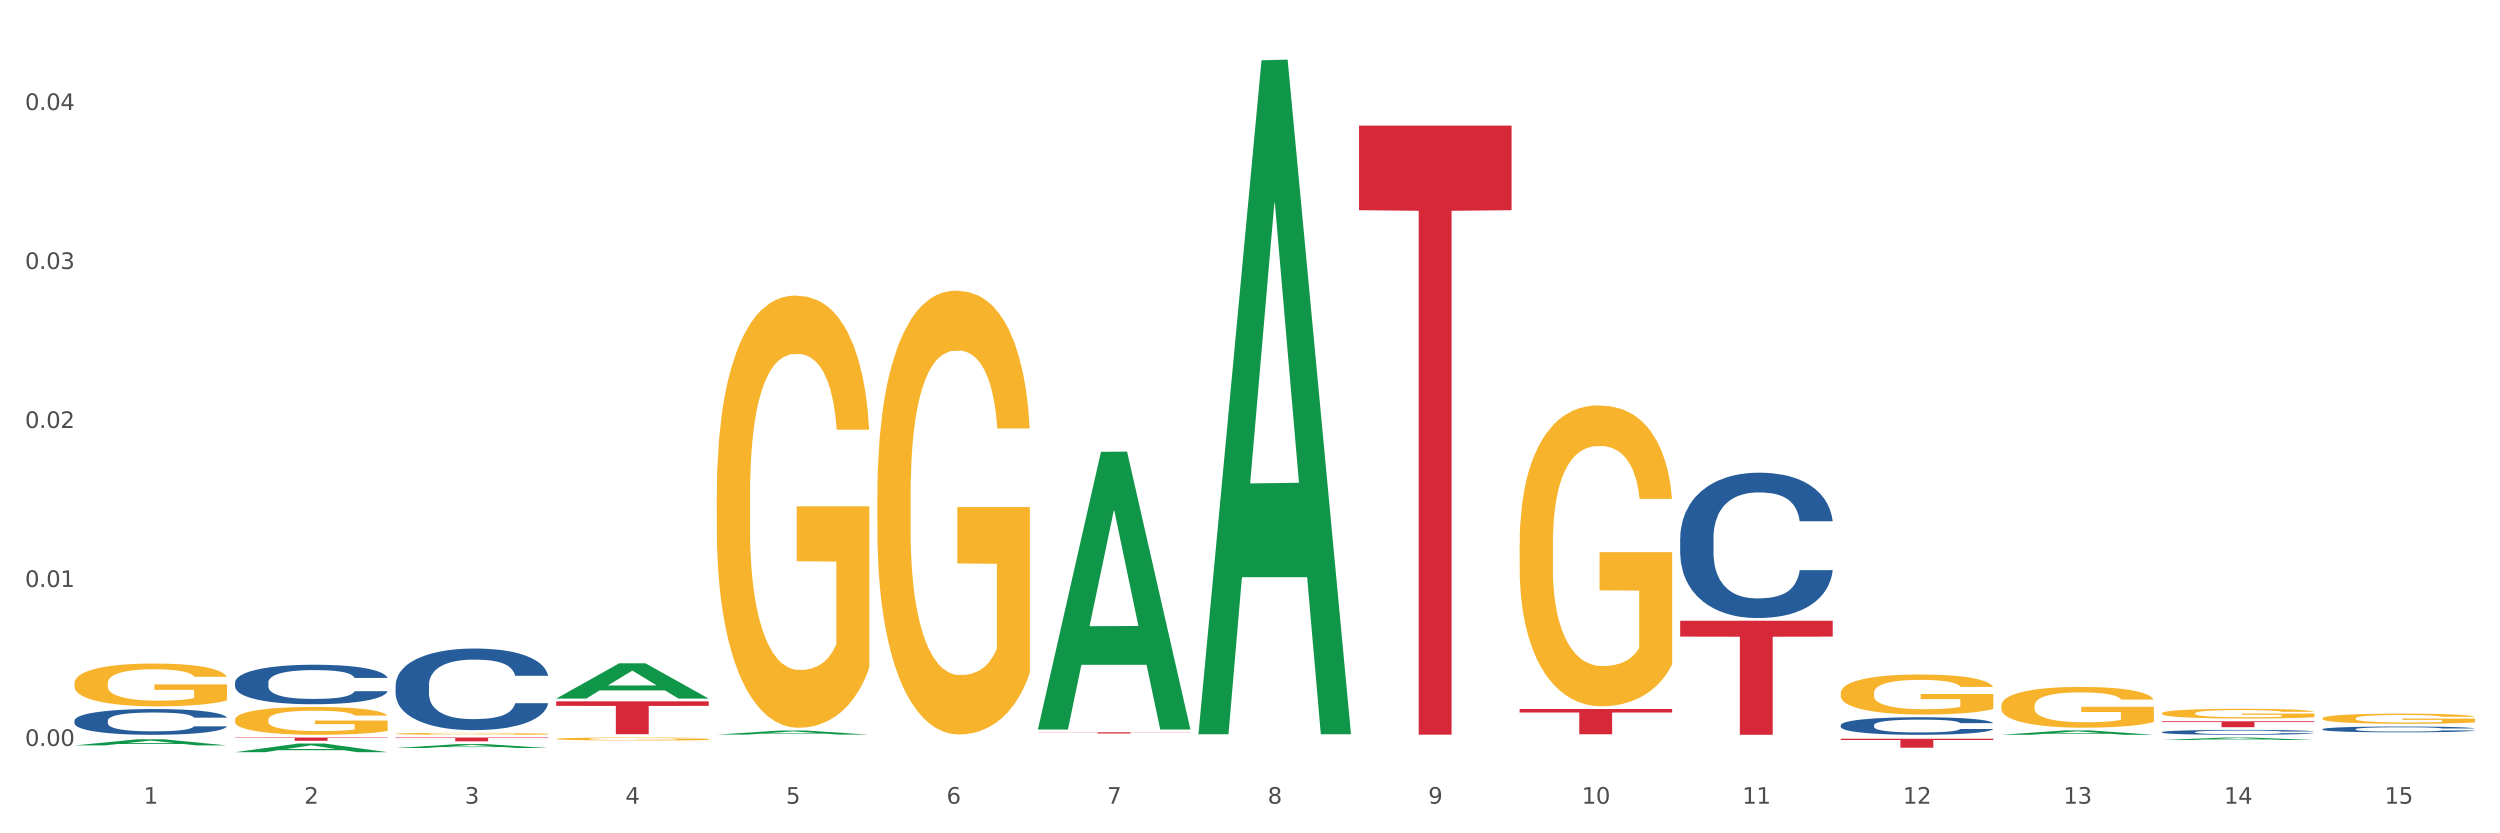 <?xml version="1.0" encoding="utf-8" standalone="no"?>
<!DOCTYPE svg PUBLIC "-//W3C//DTD SVG 1.1//EN"
  "http://www.w3.org/Graphics/SVG/1.1/DTD/svg11.dtd">
<svg xmlns:xlink="http://www.w3.org/1999/xlink" width="1080pt" height="360pt" viewBox="0 0 1080 360" xmlns="http://www.w3.org/2000/svg" version="1.1">
 <rect x="0" y="0" width="1080" height="360" fill="#333333" stroke="none"/>
 <defs>
  <style type="text/css">*{stroke-linejoin: round; stroke-linecap: butt}</style>
 </defs>
 <g id="figure_1">
  <g id="patch_1">
   <path d="M 0 360 
L 1080 360 
L 1080 0 
L 0 0 
z
" style="fill: #ffffff; stroke: #ffffff; stroke-linejoin: miter"/>
  </g>
  <g id="axes_1">
   <g id="matplotlib.axis_1">
    <g id="xtick_1">
     <g id="text_1">
      <!-- 1 -->
      <g style="fill: #4d4d4d" transform="translate(62.07 347.204) scale(0.096 -0.096)">
       <defs>
        <path id="DejaVuSans-31" d="M 794 531 
L 1825 531 
L 1825 4091 
L 703 3866 
L 703 4441 
L 1819 4666 
L 2450 4666 
L 2450 531 
L 3481 531 
L 3481 0 
L 794 0 
L 794 531 
z
" transform="scale(0.016)"/>
       </defs>
       <use xlink:href="#DejaVuSans-31"/>
      </g>
     </g>
    </g>
    <g id="xtick_2">
     <g id="text_2">
      <!-- 2 -->
      <g style="fill: #4d4d4d" transform="translate(131.436 347.204) scale(0.096 -0.096)">
       <defs>
        <path id="DejaVuSans-32" d="M 1228 531 
L 3431 531 
L 3431 0 
L 469 0 
L 469 531 
Q 828 903 1448 1529 
Q 2069 2156 2228 2338 
Q 2531 2678 2651 2914 
Q 2772 3150 2772 3378 
Q 2772 3750 2511 3984 
Q 2250 4219 1831 4219 
Q 1534 4219 1204 4116 
Q 875 4013 500 3803 
L 500 4441 
Q 881 4594 1212 4672 
Q 1544 4750 1819 4750 
Q 2544 4750 2975 4387 
Q 3406 4025 3406 3419 
Q 3406 3131 3298 2873 
Q 3191 2616 2906 2266 
Q 2828 2175 2409 1742 
Q 1991 1309 1228 531 
z
" transform="scale(0.016)"/>
       </defs>
       <use xlink:href="#DejaVuSans-32"/>
      </g>
     </g>
    </g>
    <g id="xtick_3">
     <g id="text_3">
      <!-- 3 -->
      <g style="fill: #4d4d4d" transform="translate(200.802 347.204) scale(0.096 -0.096)">
       <defs>
        <path id="DejaVuSans-33" d="M 2597 2516 
Q 3050 2419 3304 2112 
Q 3559 1806 3559 1356 
Q 3559 666 3084 287 
Q 2609 -91 1734 -91 
Q 1441 -91 1130 -33 
Q 819 25 488 141 
L 488 750 
Q 750 597 1062 519 
Q 1375 441 1716 441 
Q 2309 441 2620 675 
Q 2931 909 2931 1356 
Q 2931 1769 2642 2001 
Q 2353 2234 1838 2234 
L 1294 2234 
L 1294 2753 
L 1863 2753 
Q 2328 2753 2575 2939 
Q 2822 3125 2822 3475 
Q 2822 3834 2567 4026 
Q 2313 4219 1838 4219 
Q 1578 4219 1281 4162 
Q 984 4106 628 3988 
L 628 4550 
Q 988 4650 1302 4700 
Q 1616 4750 1894 4750 
Q 2613 4750 3031 4423 
Q 3450 4097 3450 3541 
Q 3450 3153 3228 2886 
Q 3006 2619 2597 2516 
z
" transform="scale(0.016)"/>
       </defs>
       <use xlink:href="#DejaVuSans-33"/>
      </g>
     </g>
    </g>
    <g id="xtick_4">
     <g id="text_4">
      <!-- 4 -->
      <g style="fill: #4d4d4d" transform="translate(270.169 347.204) scale(0.096 -0.096)">
       <defs>
        <path id="DejaVuSans-34" d="M 2419 4116 
L 825 1625 
L 2419 1625 
L 2419 4116 
z
M 2253 4666 
L 3047 4666 
L 3047 1625 
L 3713 1625 
L 3713 1100 
L 3047 1100 
L 3047 0 
L 2419 0 
L 2419 1100 
L 313 1100 
L 313 1709 
L 2253 4666 
z
" transform="scale(0.016)"/>
       </defs>
       <use xlink:href="#DejaVuSans-34"/>
      </g>
     </g>
    </g>
    <g id="xtick_5">
     <g id="text_5">
      <!-- 5 -->
      <g style="fill: #4d4d4d" transform="translate(339.535 347.204) scale(0.096 -0.096)">
       <defs>
        <path id="DejaVuSans-35" d="M 691 4666 
L 3169 4666 
L 3169 4134 
L 1269 4134 
L 1269 2991 
Q 1406 3038 1543 3061 
Q 1681 3084 1819 3084 
Q 2600 3084 3056 2656 
Q 3513 2228 3513 1497 
Q 3513 744 3044 326 
Q 2575 -91 1722 -91 
Q 1428 -91 1123 -41 
Q 819 9 494 109 
L 494 744 
Q 775 591 1075 516 
Q 1375 441 1709 441 
Q 2250 441 2565 725 
Q 2881 1009 2881 1497 
Q 2881 1984 2565 2268 
Q 2250 2553 1709 2553 
Q 1456 2553 1204 2497 
Q 953 2441 691 2322 
L 691 4666 
z
" transform="scale(0.016)"/>
       </defs>
       <use xlink:href="#DejaVuSans-35"/>
      </g>
     </g>
    </g>
    <g id="xtick_6">
     <g id="text_6">
      <!-- 6 -->
      <g style="fill: #4d4d4d" transform="translate(408.901 347.204) scale(0.096 -0.096)">
       <defs>
        <path id="DejaVuSans-36" d="M 2113 2584 
Q 1688 2584 1439 2293 
Q 1191 2003 1191 1497 
Q 1191 994 1439 701 
Q 1688 409 2113 409 
Q 2538 409 2786 701 
Q 3034 994 3034 1497 
Q 3034 2003 2786 2293 
Q 2538 2584 2113 2584 
z
M 3366 4563 
L 3366 3988 
Q 3128 4100 2886 4159 
Q 2644 4219 2406 4219 
Q 1781 4219 1451 3797 
Q 1122 3375 1075 2522 
Q 1259 2794 1537 2939 
Q 1816 3084 2150 3084 
Q 2853 3084 3261 2657 
Q 3669 2231 3669 1497 
Q 3669 778 3244 343 
Q 2819 -91 2113 -91 
Q 1303 -91 875 529 
Q 447 1150 447 2328 
Q 447 3434 972 4092 
Q 1497 4750 2381 4750 
Q 2619 4750 2861 4703 
Q 3103 4656 3366 4563 
z
" transform="scale(0.016)"/>
       </defs>
       <use xlink:href="#DejaVuSans-36"/>
      </g>
     </g>
    </g>
    <g id="xtick_7">
     <g id="text_7">
      <!-- 7 -->
      <g style="fill: #4d4d4d" transform="translate(478.267 347.204) scale(0.096 -0.096)">
       <defs>
        <path id="DejaVuSans-37" d="M 525 4666 
L 3525 4666 
L 3525 4397 
L 1831 0 
L 1172 0 
L 2766 4134 
L 525 4134 
L 525 4666 
z
" transform="scale(0.016)"/>
       </defs>
       <use xlink:href="#DejaVuSans-37"/>
      </g>
     </g>
    </g>
    <g id="xtick_8">
     <g id="text_8">
      <!-- 8 -->
      <g style="fill: #4d4d4d" transform="translate(547.634 347.204) scale(0.096 -0.096)">
       <defs>
        <path id="DejaVuSans-38" d="M 2034 2216 
Q 1584 2216 1326 1975 
Q 1069 1734 1069 1313 
Q 1069 891 1326 650 
Q 1584 409 2034 409 
Q 2484 409 2743 651 
Q 3003 894 3003 1313 
Q 3003 1734 2745 1975 
Q 2488 2216 2034 2216 
z
M 1403 2484 
Q 997 2584 770 2862 
Q 544 3141 544 3541 
Q 544 4100 942 4425 
Q 1341 4750 2034 4750 
Q 2731 4750 3128 4425 
Q 3525 4100 3525 3541 
Q 3525 3141 3298 2862 
Q 3072 2584 2669 2484 
Q 3125 2378 3379 2068 
Q 3634 1759 3634 1313 
Q 3634 634 3220 271 
Q 2806 -91 2034 -91 
Q 1263 -91 848 271 
Q 434 634 434 1313 
Q 434 1759 690 2068 
Q 947 2378 1403 2484 
z
M 1172 3481 
Q 1172 3119 1398 2916 
Q 1625 2713 2034 2713 
Q 2441 2713 2670 2916 
Q 2900 3119 2900 3481 
Q 2900 3844 2670 4047 
Q 2441 4250 2034 4250 
Q 1625 4250 1398 4047 
Q 1172 3844 1172 3481 
z
" transform="scale(0.016)"/>
       </defs>
       <use xlink:href="#DejaVuSans-38"/>
      </g>
     </g>
    </g>
    <g id="xtick_9">
     <g id="text_9">
      <!-- 9 -->
      <g style="fill: #4d4d4d" transform="translate(617 347.204) scale(0.096 -0.096)">
       <defs>
        <path id="DejaVuSans-39" d="M 703 97 
L 703 672 
Q 941 559 1184 500 
Q 1428 441 1663 441 
Q 2288 441 2617 861 
Q 2947 1281 2994 2138 
Q 2813 1869 2534 1725 
Q 2256 1581 1919 1581 
Q 1219 1581 811 2004 
Q 403 2428 403 3163 
Q 403 3881 828 4315 
Q 1253 4750 1959 4750 
Q 2769 4750 3195 4129 
Q 3622 3509 3622 2328 
Q 3622 1225 3098 567 
Q 2575 -91 1691 -91 
Q 1453 -91 1209 -44 
Q 966 3 703 97 
z
M 1959 2075 
Q 2384 2075 2632 2365 
Q 2881 2656 2881 3163 
Q 2881 3666 2632 3958 
Q 2384 4250 1959 4250 
Q 1534 4250 1286 3958 
Q 1038 3666 1038 3163 
Q 1038 2656 1286 2365 
Q 1534 2075 1959 2075 
z
" transform="scale(0.016)"/>
       </defs>
       <use xlink:href="#DejaVuSans-39"/>
      </g>
     </g>
    </g>
    <g id="xtick_10">
     <g id="text_10">
      <!-- 10 -->
      <g style="fill: #4d4d4d" transform="translate(683.312 347.204) scale(0.096 -0.096)">
       <defs>
        <path id="DejaVuSans-30" d="M 2034 4250 
Q 1547 4250 1301 3770 
Q 1056 3291 1056 2328 
Q 1056 1369 1301 889 
Q 1547 409 2034 409 
Q 2525 409 2770 889 
Q 3016 1369 3016 2328 
Q 3016 3291 2770 3770 
Q 2525 4250 2034 4250 
z
M 2034 4750 
Q 2819 4750 3233 4129 
Q 3647 3509 3647 2328 
Q 3647 1150 3233 529 
Q 2819 -91 2034 -91 
Q 1250 -91 836 529 
Q 422 1150 422 2328 
Q 422 3509 836 4129 
Q 1250 4750 2034 4750 
z
" transform="scale(0.016)"/>
       </defs>
       <use xlink:href="#DejaVuSans-31"/>
       <use xlink:href="#DejaVuSans-30" transform="translate(63.623 0)"/>
      </g>
     </g>
    </g>
    <g id="xtick_11">
     <g id="text_11">
      <!-- 11 -->
      <g style="fill: #4d4d4d" transform="translate(752.678 347.204) scale(0.096 -0.096)">
       <use xlink:href="#DejaVuSans-31"/>
       <use xlink:href="#DejaVuSans-31" transform="translate(63.623 0)"/>
      </g>
     </g>
    </g>
    <g id="xtick_12">
     <g id="text_12">
      <!-- 12 -->
      <g style="fill: #4d4d4d" transform="translate(822.044 347.204) scale(0.096 -0.096)">
       <use xlink:href="#DejaVuSans-31"/>
       <use xlink:href="#DejaVuSans-32" transform="translate(63.623 0)"/>
      </g>
     </g>
    </g>
    <g id="xtick_13">
     <g id="text_13">
      <!-- 13 -->
      <g style="fill: #4d4d4d" transform="translate(891.411 347.204) scale(0.096 -0.096)">
       <use xlink:href="#DejaVuSans-31"/>
       <use xlink:href="#DejaVuSans-33" transform="translate(63.623 0)"/>
      </g>
     </g>
    </g>
    <g id="xtick_14">
     <g id="text_14">
      <!-- 14 -->
      <g style="fill: #4d4d4d" transform="translate(960.777 347.204) scale(0.096 -0.096)">
       <use xlink:href="#DejaVuSans-31"/>
       <use xlink:href="#DejaVuSans-34" transform="translate(63.623 0)"/>
      </g>
     </g>
    </g>
    <g id="xtick_15">
     <g id="text_15">
      <!-- 15 -->
      <g style="fill: #4d4d4d" transform="translate(1030.143 347.204) scale(0.096 -0.096)">
       <use xlink:href="#DejaVuSans-31"/>
       <use xlink:href="#DejaVuSans-35" transform="translate(63.623 0)"/>
      </g>
     </g>
    </g>
    <g id="xtick_16"/>
    <g id="xtick_17"/>
    <g id="xtick_18"/>
    <g id="xtick_19"/>
    <g id="xtick_20"/>
    <g id="xtick_21"/>
    <g id="xtick_22"/>
    <g id="xtick_23"/>
    <g id="xtick_24"/>
    <g id="xtick_25"/>
    <g id="xtick_26"/>
    <g id="xtick_27"/>
    <g id="xtick_28"/>
    <g id="xtick_29"/>
   </g>
   <g id="matplotlib.axis_2">
    <g id="ytick_1">
     <g id="text_16">
      <!-- 0.00 -->
      <g style="fill: #4d4d4d" transform="translate(10.8 322.25) scale(0.096 -0.096)">
       <defs>
        <path id="DejaVuSans-2e" d="M 684 794 
L 1344 794 
L 1344 0 
L 684 0 
L 684 794 
z
" transform="scale(0.016)"/>
       </defs>
       <use xlink:href="#DejaVuSans-30"/>
       <use xlink:href="#DejaVuSans-2e" transform="translate(63.623 0)"/>
       <use xlink:href="#DejaVuSans-30" transform="translate(95.41 0)"/>
       <use xlink:href="#DejaVuSans-30" transform="translate(159.033 0)"/>
      </g>
     </g>
    </g>
    <g id="ytick_2">
     <g id="text_17">
      <!-- 0.01 -->
      <g style="fill: #4d4d4d" transform="translate(10.8 253.569) scale(0.096 -0.096)">
       <use xlink:href="#DejaVuSans-30"/>
       <use xlink:href="#DejaVuSans-2e" transform="translate(63.623 0)"/>
       <use xlink:href="#DejaVuSans-30" transform="translate(95.41 0)"/>
       <use xlink:href="#DejaVuSans-31" transform="translate(159.033 0)"/>
      </g>
     </g>
    </g>
    <g id="ytick_3">
     <g id="text_18">
      <!-- 0.02 -->
      <g style="fill: #4d4d4d" transform="translate(10.8 184.887) scale(0.096 -0.096)">
       <use xlink:href="#DejaVuSans-30"/>
       <use xlink:href="#DejaVuSans-2e" transform="translate(63.623 0)"/>
       <use xlink:href="#DejaVuSans-30" transform="translate(95.41 0)"/>
       <use xlink:href="#DejaVuSans-32" transform="translate(159.033 0)"/>
      </g>
     </g>
    </g>
    <g id="ytick_4">
     <g id="text_19">
      <!-- 0.03 -->
      <g style="fill: #4d4d4d" transform="translate(10.8 116.206) scale(0.096 -0.096)">
       <use xlink:href="#DejaVuSans-30"/>
       <use xlink:href="#DejaVuSans-2e" transform="translate(63.623 0)"/>
       <use xlink:href="#DejaVuSans-30" transform="translate(95.41 0)"/>
       <use xlink:href="#DejaVuSans-33" transform="translate(159.033 0)"/>
      </g>
     </g>
    </g>
    <g id="ytick_5">
     <g id="text_20">
      <!-- 0.04 -->
      <g style="fill: #4d4d4d" transform="translate(10.8 47.525) scale(0.096 -0.096)">
       <use xlink:href="#DejaVuSans-30"/>
       <use xlink:href="#DejaVuSans-2e" transform="translate(63.623 0)"/>
       <use xlink:href="#DejaVuSans-30" transform="translate(95.41 0)"/>
       <use xlink:href="#DejaVuSans-34" transform="translate(159.033 0)"/>
      </g>
     </g>
    </g>
    <g id="ytick_6"/>
    <g id="ytick_7"/>
    <g id="ytick_8"/>
    <g id="ytick_9"/>
   </g>
   <g id="PolyCollection_1">
    <path d="M 32.175 322.018 
L 32.243 322.016 
L 59.417 319.363 
L 70.695 319.36 
L 98.073 322.023 
L 85.029 322.023 
L 79.119 321.403 
L 51.061 321.403 
L 50.857 321.413 
L 45.151 322.023 
L 32.175 322.023 
L 32.175 322.018 
L 54.594 321.033 
L 75.586 321.031 
L 65.192 319.928 
L 65.056 319.923 
L 64.92 319.93 
L 54.526 321.031 
L 54.594 321.033 
L 32.175 322.018 
z
" clip-path="url(#p888769b954)" style="fill: #109648"/>
    <path d="M 101.541 324.942 
L 101.609 324.939 
L 128.784 321.205 
L 140.061 321.202 
L 167.439 324.95 
L 154.395 324.95 
L 148.485 324.077 
L 120.427 324.077 
L 120.224 324.091 
L 114.517 324.95 
L 101.541 324.95 
L 101.541 324.942 
L 123.96 323.556 
L 144.952 323.553 
L 134.558 322.001 
L 134.422 321.994 
L 134.286 322.004 
L 123.892 323.553 
L 123.96 323.556 
L 101.541 324.942 
z
" clip-path="url(#p888769b954)" style="fill: #109648"/>
    <path d="M 170.907 323.146 
L 170.975 323.144 
L 198.15 321.425 
L 209.427 321.423 
L 236.805 323.149 
L 223.762 323.149 
L 217.851 322.747 
L 189.794 322.747 
L 189.59 322.754 
L 183.883 323.149 
L 170.907 323.149 
L 170.907 323.146 
L 193.326 322.507 
L 214.319 322.506 
L 203.924 321.791 
L 203.788 321.788 
L 203.653 321.793 
L 193.258 322.506 
L 193.326 322.507 
L 170.907 323.146 
z
" clip-path="url(#p888769b954)" style="fill: #109648"/>
    <path d="M 240.274 301.768 
L 240.342 301.754 
L 267.516 286.533 
L 278.793 286.519 
L 306.172 301.797 
L 293.128 301.797 
L 287.217 298.239 
L 259.16 298.239 
L 258.956 298.297 
L 253.249 301.797 
L 240.274 301.797 
L 240.274 301.768 
L 262.693 296.116 
L 283.685 296.102 
L 273.291 289.775 
L 273.155 289.746 
L 273.019 289.79 
L 262.625 296.102 
L 262.693 296.116 
L 240.274 301.768 
z
" clip-path="url(#p888769b954)" style="fill: #109648"/>
    <path d="M 240.274 319.196 
L 240.351 319.194 
L 240.351 319.152 
L 240.507 319.116 
L 241.285 319.028 
L 242.452 318.955 
L 243.308 318.917 
L 244.164 318.885 
L 245.175 318.853 
L 246.42 318.821 
L 248.676 318.773 
L 250.077 318.748 
L 251.788 318.722 
L 254.9 318.685 
L 257.157 318.664 
L 259.491 318.646 
L 263.303 318.625 
L 265.793 318.616 
L 268.438 318.609 
L 271.628 318.604 
L 274.04 318.603 
L 279.33 318.606 
L 283.843 318.617 
L 286.021 318.625 
L 288.822 318.639 
L 290.3 318.648 
L 292.712 318.667 
L 295.202 318.692 
L 296.913 318.713 
L 299.481 318.753 
L 301.426 318.793 
L 303.215 318.842 
L 304.149 318.876 
L 304.849 318.907 
L 305.471 318.944 
L 306.094 319.001 
L 292.089 319.001 
L 291.545 318.96 
L 290.689 318.921 
L 289.444 318.884 
L 288.355 318.86 
L 286.488 318.831 
L 284.776 318.812 
L 282.987 318.798 
L 280.808 318.787 
L 279.097 318.781 
L 276.685 318.776 
L 271.939 318.777 
L 268.749 318.787 
L 266.571 318.798 
L 265.17 318.809 
L 263.925 318.821 
L 262.525 318.837 
L 260.891 318.862 
L 259.724 318.884 
L 258.557 318.912 
L 257.623 318.94 
L 256.768 318.973 
L 256.067 319.008 
L 255.523 319.044 
L 255.056 319.089 
L 254.667 319.163 
L 254.667 319.323 
L 254.823 319.36 
L 255.212 319.408 
L 255.678 319.444 
L 256.456 319.487 
L 257.157 319.517 
L 258.479 319.559 
L 259.957 319.594 
L 261.124 319.616 
L 262.291 319.635 
L 264.314 319.661 
L 266.571 319.682 
L 268.516 319.695 
L 271.161 319.706 
L 272.95 319.711 
L 274.506 319.713 
L 278.319 319.713 
L 281.042 319.71 
L 284.076 319.702 
L 286.41 319.691 
L 288.355 319.678 
L 290.533 319.657 
L 291.934 319.637 
L 291.934 319.392 
L 274.818 319.391 
L 274.818 319.228 
L 306.172 319.228 
L 306.172 319.706 
L 304.849 319.731 
L 303.371 319.753 
L 301.815 319.773 
L 299.481 319.798 
L 296.68 319.821 
L 294.19 319.838 
L 291.545 319.852 
L 288.433 319.865 
L 284.387 319.876 
L 281.897 319.881 
L 278.785 319.884 
L 275.129 319.886 
L 271.939 319.883 
L 268.827 319.877 
L 265.559 319.867 
L 262.369 319.852 
L 259.957 319.836 
L 257.546 319.818 
L 254.978 319.793 
L 252.955 319.77 
L 251.399 319.749 
L 249.688 319.722 
L 247.82 319.686 
L 246.42 319.655 
L 245.175 319.622 
L 243.853 319.58 
L 242.919 319.544 
L 241.985 319.498 
L 241.441 319.464 
L 240.818 319.411 
L 240.351 319.337 
L 240.274 319.196 
z
" clip-path="url(#p888769b954)" style="fill: #f7b32b"/>
    <path d="M 1003.302 310.319 
L 1003.38 310.315 
L 1003.38 310.17 
L 1003.535 310.046 
L 1004.314 309.745 
L 1005.481 309.496 
L 1006.336 309.363 
L 1007.192 309.255 
L 1008.204 309.147 
L 1009.448 309.034 
L 1011.705 308.87 
L 1013.105 308.785 
L 1014.817 308.697 
L 1017.929 308.568 
L 1020.185 308.496 
L 1022.519 308.436 
L 1026.331 308.364 
L 1028.821 308.332 
L 1031.466 308.308 
L 1034.656 308.292 
L 1037.068 308.287 
L 1042.358 308.3 
L 1046.871 308.336 
L 1049.049 308.364 
L 1051.85 308.412 
L 1053.328 308.444 
L 1055.74 308.508 
L 1058.23 308.593 
L 1059.942 308.665 
L 1062.509 308.801 
L 1064.454 308.938 
L 1066.244 309.106 
L 1067.177 309.223 
L 1067.877 309.331 
L 1068.5 309.456 
L 1069.122 309.652 
L 1055.118 309.652 
L 1054.573 309.512 
L 1053.717 309.379 
L 1052.473 309.251 
L 1051.383 309.171 
L 1049.516 309.07 
L 1047.805 309.006 
L 1046.015 308.958 
L 1043.837 308.918 
L 1042.125 308.898 
L 1039.713 308.882 
L 1034.967 308.886 
L 1031.777 308.918 
L 1029.599 308.958 
L 1028.199 308.994 
L 1026.954 309.034 
L 1025.553 309.09 
L 1023.919 309.175 
L 1022.752 309.251 
L 1021.585 309.347 
L 1020.652 309.444 
L 1019.796 309.556 
L 1019.096 309.676 
L 1018.551 309.801 
L 1018.084 309.953 
L 1017.695 310.206 
L 1017.695 310.756 
L 1017.851 310.881 
L 1018.24 311.045 
L 1018.707 311.17 
L 1019.485 311.318 
L 1020.185 311.419 
L 1021.508 311.563 
L 1022.986 311.684 
L 1024.153 311.76 
L 1025.32 311.824 
L 1027.343 311.912 
L 1029.599 311.985 
L 1031.544 312.029 
L 1034.189 312.069 
L 1035.979 312.085 
L 1037.535 312.093 
L 1041.347 312.093 
L 1044.07 312.081 
L 1047.104 312.053 
L 1049.438 312.017 
L 1051.383 311.973 
L 1053.562 311.9 
L 1054.962 311.832 
L 1054.962 310.993 
L 1037.846 310.989 
L 1037.846 310.431 
L 1069.2 310.431 
L 1069.2 312.069 
L 1067.877 312.153 
L 1066.399 312.229 
L 1064.843 312.298 
L 1062.509 312.382 
L 1059.708 312.462 
L 1057.219 312.519 
L 1054.573 312.567 
L 1051.461 312.611 
L 1047.416 312.651 
L 1044.926 312.667 
L 1041.814 312.679 
L 1038.157 312.683 
L 1034.967 312.675 
L 1031.855 312.655 
L 1028.588 312.619 
L 1025.398 312.567 
L 1022.986 312.515 
L 1020.574 312.45 
L 1018.007 312.366 
L 1015.984 312.286 
L 1014.428 312.213 
L 1012.716 312.121 
L 1010.849 312.001 
L 1009.448 311.892 
L 1008.204 311.78 
L 1006.881 311.635 
L 1005.947 311.511 
L 1005.014 311.354 
L 1004.469 311.238 
L 1003.847 311.057 
L 1003.38 310.804 
L 1003.302 310.319 
z
" clip-path="url(#p888769b954)" style="fill: #f7b32b"/>
    <path d="M 933.936 308.137 
L 934.014 308.133 
L 934.014 307.994 
L 934.169 307.874 
L 934.947 307.585 
L 936.114 307.346 
L 936.97 307.218 
L 937.826 307.114 
L 938.837 307.01 
L 940.082 306.902 
L 942.338 306.743 
L 943.739 306.662 
L 945.45 306.577 
L 948.563 306.454 
L 950.819 306.384 
L 953.153 306.327 
L 956.965 306.257 
L 959.455 306.226 
L 962.1 306.203 
L 965.29 306.188 
L 967.702 306.184 
L 972.992 306.195 
L 977.505 306.23 
L 979.683 306.257 
L 982.484 306.303 
L 983.962 306.334 
L 986.374 306.396 
L 988.864 306.477 
L 990.575 306.547 
L 993.143 306.678 
L 995.088 306.809 
L 996.877 306.971 
L 997.811 307.083 
L 998.511 307.187 
L 999.134 307.307 
L 999.756 307.496 
L 985.752 307.496 
L 985.207 307.361 
L 984.351 307.234 
L 983.106 307.11 
L 982.017 307.033 
L 980.15 306.936 
L 978.438 306.875 
L 976.649 306.828 
L 974.47 306.79 
L 972.759 306.77 
L 970.347 306.755 
L 965.601 306.759 
L 962.411 306.79 
L 960.233 306.828 
L 958.832 306.863 
L 957.588 306.902 
L 956.187 306.956 
L 954.553 307.037 
L 953.386 307.11 
L 952.219 307.203 
L 951.286 307.295 
L 950.43 307.404 
L 949.73 307.519 
L 949.185 307.639 
L 948.718 307.786 
L 948.329 308.029 
L 948.329 308.558 
L 948.485 308.677 
L 948.874 308.836 
L 949.341 308.955 
L 950.119 309.098 
L 950.819 309.195 
L 952.141 309.334 
L 953.62 309.449 
L 954.787 309.523 
L 955.954 309.585 
L 957.977 309.669 
L 960.233 309.739 
L 962.178 309.781 
L 964.823 309.82 
L 966.613 309.835 
L 968.169 309.843 
L 971.981 309.843 
L 974.704 309.832 
L 977.738 309.805 
L 980.072 309.77 
L 982.017 309.727 
L 984.196 309.658 
L 985.596 309.592 
L 985.596 308.785 
L 968.48 308.782 
L 968.48 308.245 
L 999.834 308.245 
L 999.834 309.82 
L 998.511 309.901 
L 997.033 309.974 
L 995.477 310.04 
L 993.143 310.121 
L 990.342 310.198 
L 987.852 310.252 
L 985.207 310.299 
L 982.095 310.341 
L 978.049 310.38 
L 975.56 310.395 
L 972.448 310.407 
L 968.791 310.411 
L 965.601 310.403 
L 962.489 310.384 
L 959.221 310.349 
L 956.032 310.299 
L 953.62 310.248 
L 951.208 310.187 
L 948.64 310.106 
L 946.618 310.028 
L 945.061 309.959 
L 943.35 309.87 
L 941.483 309.754 
L 940.082 309.65 
L 938.837 309.542 
L 937.515 309.403 
L 936.581 309.283 
L 935.648 309.133 
L 935.103 309.021 
L 934.48 308.847 
L 934.014 308.604 
L 933.936 308.137 
z
" clip-path="url(#p888769b954)" style="fill: #f7b32b"/>
    <path d="M 864.57 304.893 
L 864.647 304.877 
L 864.647 304.298 
L 864.803 303.799 
L 865.581 302.593 
L 866.748 301.596 
L 867.604 301.065 
L 868.46 300.63 
L 869.471 300.196 
L 870.716 299.746 
L 872.972 299.086 
L 874.373 298.748 
L 876.084 298.394 
L 879.196 297.88 
L 881.453 297.59 
L 883.787 297.349 
L 887.599 297.059 
L 890.089 296.931 
L 892.734 296.834 
L 895.924 296.77 
L 898.336 296.754 
L 903.626 296.802 
L 908.139 296.947 
L 910.317 297.059 
L 913.118 297.252 
L 914.596 297.381 
L 917.008 297.638 
L 919.498 297.976 
L 921.209 298.266 
L 923.777 298.813 
L 925.722 299.36 
L 927.511 300.035 
L 928.445 300.502 
L 929.145 300.936 
L 929.767 301.435 
L 930.39 302.223 
L 916.385 302.223 
L 915.841 301.66 
L 914.985 301.129 
L 913.74 300.614 
L 912.651 300.293 
L 910.784 299.89 
L 909.072 299.633 
L 907.283 299.44 
L 905.104 299.279 
L 903.393 299.199 
L 900.981 299.134 
L 896.235 299.151 
L 893.045 299.279 
L 890.867 299.44 
L 889.466 299.585 
L 888.221 299.746 
L 886.821 299.971 
L 885.187 300.309 
L 884.02 300.614 
L 882.853 301 
L 881.919 301.386 
L 881.064 301.837 
L 880.363 302.319 
L 879.819 302.818 
L 879.352 303.429 
L 878.963 304.443 
L 878.963 306.647 
L 879.119 307.145 
L 879.508 307.805 
L 879.974 308.304 
L 880.752 308.899 
L 881.453 309.301 
L 882.775 309.88 
L 884.253 310.363 
L 885.42 310.668 
L 886.587 310.926 
L 888.61 311.28 
L 890.867 311.569 
L 892.812 311.746 
L 895.457 311.907 
L 897.246 311.971 
L 898.802 312.003 
L 902.615 312.003 
L 905.338 311.955 
L 908.372 311.843 
L 910.706 311.698 
L 912.651 311.521 
L 914.829 311.231 
L 916.23 310.958 
L 916.23 307.596 
L 899.114 307.58 
L 899.114 305.344 
L 930.468 305.344 
L 930.468 311.907 
L 929.145 312.245 
L 927.667 312.55 
L 926.111 312.824 
L 923.777 313.162 
L 920.976 313.483 
L 918.486 313.709 
L 915.841 313.902 
L 912.729 314.079 
L 908.683 314.239 
L 906.193 314.304 
L 903.081 314.352 
L 899.425 314.368 
L 896.235 314.336 
L 893.123 314.255 
L 889.855 314.111 
L 886.665 313.902 
L 884.253 313.692 
L 881.842 313.435 
L 879.274 313.097 
L 877.251 312.776 
L 875.695 312.486 
L 873.984 312.116 
L 872.116 311.633 
L 870.716 311.199 
L 869.471 310.749 
L 868.149 310.17 
L 867.215 309.671 
L 866.281 309.044 
L 865.737 308.577 
L 865.114 307.853 
L 864.647 306.84 
L 864.57 304.893 
z
" clip-path="url(#p888769b954)" style="fill: #f7b32b"/>
    <path d="M 309.64 213.968 
L 309.718 213.798 
L 309.718 207.658 
L 309.873 202.372 
L 310.651 189.581 
L 311.818 179.008 
L 312.674 173.38 
L 313.53 168.776 
L 314.541 164.171 
L 315.786 159.396 
L 318.042 152.404 
L 319.443 148.823 
L 321.155 145.071 
L 324.267 139.614 
L 326.523 136.544 
L 328.857 133.986 
L 332.669 130.917 
L 335.159 129.552 
L 337.804 128.529 
L 340.994 127.847 
L 343.406 127.677 
L 348.696 128.188 
L 353.209 129.723 
L 355.387 130.917 
L 358.188 132.963 
L 359.666 134.328 
L 362.078 137.056 
L 364.568 140.637 
L 366.279 143.707 
L 368.847 149.505 
L 370.792 155.304 
L 372.581 162.466 
L 373.515 167.412 
L 374.215 172.016 
L 374.838 177.303 
L 375.46 185.659 
L 361.456 185.659 
L 360.911 179.69 
L 360.055 174.063 
L 358.81 168.605 
L 357.721 165.195 
L 355.854 160.931 
L 354.142 158.203 
L 352.353 156.156 
L 350.174 154.451 
L 348.463 153.598 
L 346.051 152.916 
L 341.305 153.087 
L 338.115 154.451 
L 335.937 156.156 
L 334.536 157.691 
L 333.292 159.396 
L 331.891 161.784 
L 330.257 165.365 
L 329.09 168.605 
L 327.923 172.698 
L 326.99 176.791 
L 326.134 181.566 
L 325.434 186.682 
L 324.889 191.969 
L 324.422 198.449 
L 324.033 209.193 
L 324.033 232.557 
L 324.189 237.843 
L 324.578 244.835 
L 325.045 250.122 
L 325.823 256.432 
L 326.523 260.695 
L 327.845 266.834 
L 329.324 271.951 
L 330.491 275.191 
L 331.658 277.919 
L 333.681 281.671 
L 335.937 284.741 
L 337.882 286.617 
L 340.527 288.322 
L 342.317 289.004 
L 343.873 289.345 
L 347.685 289.345 
L 350.408 288.834 
L 353.442 287.64 
L 355.776 286.105 
L 357.721 284.229 
L 359.9 281.159 
L 361.3 278.26 
L 361.3 242.618 
L 344.184 242.448 
L 344.184 218.743 
L 375.538 218.743 
L 375.538 288.322 
L 374.215 291.903 
L 372.737 295.143 
L 371.181 298.043 
L 368.847 301.624 
L 366.046 305.035 
L 363.556 307.422 
L 360.911 309.469 
L 357.799 311.344 
L 353.753 313.05 
L 351.264 313.732 
L 348.152 314.244 
L 344.495 314.414 
L 341.305 314.073 
L 338.193 313.22 
L 334.925 311.686 
L 331.736 309.469 
L 329.324 307.252 
L 326.912 304.523 
L 324.344 300.942 
L 322.322 297.531 
L 320.766 294.461 
L 319.054 290.539 
L 317.187 285.423 
L 315.786 280.818 
L 314.541 276.043 
L 313.219 269.904 
L 312.285 264.617 
L 311.352 257.967 
L 310.807 253.021 
L 310.184 245.347 
L 309.718 234.603 
L 309.64 213.968 
z
" clip-path="url(#p888769b954)" style="fill: #f7b32b"/>
    <path d="M 379.006 214.157 
L 379.084 213.982 
L 379.084 207.678 
L 379.24 202.249 
L 380.018 189.117 
L 381.185 178.26 
L 382.04 172.481 
L 382.896 167.754 
L 383.908 163.026 
L 385.152 158.123 
L 387.409 150.943 
L 388.809 147.266 
L 390.521 143.414 
L 393.633 137.81 
L 395.889 134.659 
L 398.223 132.032 
L 402.035 128.88 
L 404.525 127.479 
L 407.17 126.429 
L 410.36 125.728 
L 412.772 125.553 
L 418.062 126.078 
L 422.575 127.654 
L 424.753 128.88 
L 427.554 130.981 
L 429.032 132.382 
L 431.444 135.184 
L 433.934 138.861 
L 435.646 142.013 
L 438.213 147.967 
L 440.158 153.92 
L 441.948 161.275 
L 442.881 166.353 
L 443.581 171.081 
L 444.204 176.509 
L 444.826 185.089 
L 430.822 185.089 
L 430.277 178.96 
L 429.422 173.182 
L 428.177 167.578 
L 427.087 164.076 
L 425.22 159.699 
L 423.509 156.897 
L 421.719 154.796 
L 419.541 153.045 
L 417.829 152.169 
L 415.417 151.469 
L 410.671 151.644 
L 407.481 153.045 
L 405.303 154.796 
L 403.903 156.372 
L 402.658 158.123 
L 401.257 160.574 
L 399.624 164.251 
L 398.456 167.578 
L 397.289 171.781 
L 396.356 175.984 
L 395.5 180.887 
L 394.8 186.14 
L 394.255 191.568 
L 393.788 198.222 
L 393.399 209.254 
L 393.399 233.243 
L 393.555 238.671 
L 393.944 245.851 
L 394.411 251.279 
L 395.189 257.758 
L 395.889 262.136 
L 397.212 268.44 
L 398.69 273.693 
L 399.857 277.02 
L 401.024 279.821 
L 403.047 283.674 
L 405.303 286.826 
L 407.248 288.752 
L 409.893 290.503 
L 411.683 291.203 
L 413.239 291.553 
L 417.051 291.553 
L 419.774 291.028 
L 422.808 289.802 
L 425.142 288.226 
L 427.087 286.3 
L 429.266 283.148 
L 430.666 280.172 
L 430.666 243.574 
L 413.55 243.399 
L 413.55 219.06 
L 444.904 219.06 
L 444.904 290.503 
L 443.581 294.18 
L 442.103 297.507 
L 440.547 300.484 
L 438.213 304.161 
L 435.412 307.663 
L 432.923 310.115 
L 430.277 312.216 
L 427.165 314.142 
L 423.12 315.893 
L 420.63 316.594 
L 417.518 317.119 
L 413.861 317.294 
L 410.671 316.944 
L 407.559 316.068 
L 404.292 314.492 
L 401.102 312.216 
L 398.69 309.94 
L 396.278 307.138 
L 393.711 303.461 
L 391.688 299.959 
L 390.132 296.807 
L 388.42 292.779 
L 386.553 287.526 
L 385.152 282.798 
L 383.908 277.895 
L 382.585 271.591 
L 381.651 266.163 
L 380.718 259.334 
L 380.173 254.256 
L 379.551 246.376 
L 379.084 235.344 
L 379.006 214.157 
z
" clip-path="url(#p888769b954)" style="fill: #f7b32b"/>
    <path d="M 656.471 235.204 
L 656.549 235.085 
L 656.549 230.812 
L 656.704 227.132 
L 657.482 218.229 
L 658.649 210.869 
L 659.505 206.951 
L 660.361 203.746 
L 661.372 200.541 
L 662.617 197.217 
L 664.874 192.35 
L 666.274 189.857 
L 667.986 187.246 
L 671.098 183.447 
L 673.354 181.31 
L 675.688 179.53 
L 679.5 177.393 
L 681.99 176.443 
L 684.635 175.731 
L 687.825 175.256 
L 690.237 175.138 
L 695.527 175.494 
L 700.04 176.562 
L 702.218 177.393 
L 705.019 178.818 
L 706.497 179.767 
L 708.909 181.667 
L 711.399 184.159 
L 713.111 186.296 
L 715.678 190.332 
L 717.623 194.368 
L 719.412 199.354 
L 720.346 202.797 
L 721.046 206.002 
L 721.669 209.682 
L 722.291 215.498 
L 708.287 215.498 
L 707.742 211.344 
L 706.886 207.426 
L 705.642 203.628 
L 704.552 201.253 
L 702.685 198.286 
L 700.973 196.386 
L 699.184 194.962 
L 697.006 193.775 
L 695.294 193.181 
L 692.882 192.706 
L 688.136 192.825 
L 684.946 193.775 
L 682.768 194.962 
L 681.367 196.03 
L 680.123 197.217 
L 678.722 198.879 
L 677.088 201.372 
L 675.921 203.628 
L 674.754 206.477 
L 673.821 209.326 
L 672.965 212.649 
L 672.265 216.211 
L 671.72 219.891 
L 671.253 224.401 
L 670.864 231.88 
L 670.864 248.143 
L 671.02 251.823 
L 671.409 256.69 
L 671.876 260.37 
L 672.654 264.762 
L 673.354 267.73 
L 674.677 272.003 
L 676.155 275.565 
L 677.322 277.82 
L 678.489 279.719 
L 680.512 282.331 
L 682.768 284.468 
L 684.713 285.773 
L 687.358 286.96 
L 689.148 287.435 
L 690.704 287.673 
L 694.516 287.673 
L 697.239 287.317 
L 700.273 286.486 
L 702.607 285.417 
L 704.552 284.112 
L 706.731 281.975 
L 708.131 279.957 
L 708.131 255.147 
L 691.015 255.028 
L 691.015 238.528 
L 722.369 238.528 
L 722.369 286.96 
L 721.046 289.453 
L 719.568 291.709 
L 718.012 293.727 
L 715.678 296.22 
L 712.877 298.594 
L 710.387 300.256 
L 707.742 301.68 
L 704.63 302.986 
L 700.584 304.173 
L 698.095 304.648 
L 694.983 305.004 
L 691.326 305.123 
L 688.136 304.885 
L 685.024 304.292 
L 681.756 303.223 
L 678.567 301.68 
L 676.155 300.137 
L 673.743 298.238 
L 671.175 295.745 
L 669.153 293.371 
L 667.597 291.234 
L 665.885 288.504 
L 664.018 284.942 
L 662.617 281.737 
L 661.372 278.414 
L 660.05 274.14 
L 659.116 270.46 
L 658.183 265.83 
L 657.638 262.388 
L 657.016 257.046 
L 656.549 249.568 
L 656.471 235.204 
z
" clip-path="url(#p888769b954)" style="fill: #f7b32b"/>
    <path d="M 795.203 299.38 
L 795.281 299.364 
L 795.281 298.795 
L 795.437 298.306 
L 796.215 297.121 
L 797.382 296.141 
L 798.238 295.62 
L 799.094 295.193 
L 800.105 294.767 
L 801.35 294.324 
L 803.606 293.677 
L 805.006 293.345 
L 806.718 292.997 
L 809.83 292.492 
L 812.086 292.207 
L 814.42 291.97 
L 818.233 291.686 
L 820.722 291.56 
L 823.368 291.465 
L 826.557 291.402 
L 828.969 291.386 
L 834.26 291.433 
L 838.772 291.575 
L 840.951 291.686 
L 843.752 291.876 
L 845.23 292.002 
L 847.642 292.255 
L 850.131 292.587 
L 851.843 292.871 
L 854.41 293.408 
L 856.355 293.945 
L 858.145 294.609 
L 859.078 295.067 
L 859.779 295.494 
L 860.401 295.983 
L 861.024 296.757 
L 847.019 296.757 
L 846.475 296.204 
L 845.619 295.683 
L 844.374 295.178 
L 843.285 294.862 
L 841.418 294.467 
L 839.706 294.214 
L 837.916 294.024 
L 835.738 293.866 
L 834.026 293.787 
L 831.615 293.724 
L 826.869 293.74 
L 823.679 293.866 
L 821.5 294.024 
L 820.1 294.166 
L 818.855 294.324 
L 817.455 294.546 
L 815.821 294.877 
L 814.654 295.178 
L 813.487 295.557 
L 812.553 295.936 
L 811.697 296.378 
L 810.997 296.852 
L 810.453 297.342 
L 809.986 297.942 
L 809.597 298.938 
L 809.597 301.102 
L 809.752 301.592 
L 810.141 302.24 
L 810.608 302.729 
L 811.386 303.314 
L 812.086 303.709 
L 813.409 304.278 
L 814.887 304.752 
L 816.054 305.052 
L 817.221 305.305 
L 819.244 305.652 
L 821.5 305.936 
L 823.445 306.11 
L 826.091 306.268 
L 827.88 306.331 
L 829.436 306.363 
L 833.248 306.363 
L 835.971 306.316 
L 839.006 306.205 
L 841.34 306.063 
L 843.285 305.889 
L 845.463 305.605 
L 846.864 305.336 
L 846.864 302.034 
L 829.747 302.018 
L 829.747 299.822 
L 861.101 299.822 
L 861.101 306.268 
L 859.779 306.6 
L 858.3 306.9 
L 856.744 307.169 
L 854.41 307.501 
L 851.61 307.817 
L 849.12 308.038 
L 846.475 308.227 
L 843.363 308.401 
L 839.317 308.559 
L 836.827 308.622 
L 833.715 308.67 
L 830.059 308.685 
L 826.869 308.654 
L 823.757 308.575 
L 820.489 308.433 
L 817.299 308.227 
L 814.887 308.022 
L 812.475 307.769 
L 809.908 307.437 
L 807.885 307.121 
L 806.329 306.837 
L 804.617 306.474 
L 802.75 306 
L 801.35 305.573 
L 800.105 305.131 
L 798.782 304.562 
L 797.849 304.072 
L 796.915 303.456 
L 796.37 302.998 
L 795.748 302.287 
L 795.281 301.292 
L 795.203 299.38 
z
" clip-path="url(#p888769b954)" style="fill: #f7b32b"/>
    <path d="M 101.541 310.962 
L 101.619 310.951 
L 101.619 310.555 
L 101.775 310.215 
L 102.553 309.391 
L 103.72 308.71 
L 104.575 308.348 
L 105.431 308.051 
L 106.443 307.755 
L 107.688 307.447 
L 109.944 306.997 
L 111.344 306.766 
L 113.056 306.524 
L 116.168 306.173 
L 118.424 305.975 
L 120.758 305.81 
L 124.57 305.613 
L 127.06 305.525 
L 129.705 305.459 
L 132.895 305.415 
L 135.307 305.404 
L 140.598 305.437 
L 145.11 305.536 
L 147.289 305.613 
L 150.089 305.744 
L 151.568 305.832 
L 153.979 306.008 
L 156.469 306.239 
L 158.181 306.436 
L 160.748 306.81 
L 162.693 307.183 
L 164.483 307.645 
L 165.416 307.963 
L 166.117 308.26 
L 166.739 308.6 
L 167.361 309.139 
L 153.357 309.139 
L 152.812 308.754 
L 151.957 308.392 
L 150.712 308.04 
L 149.623 307.82 
L 147.755 307.546 
L 146.044 307.37 
L 144.254 307.238 
L 142.076 307.128 
L 140.364 307.074 
L 137.952 307.03 
L 133.206 307.041 
L 130.017 307.128 
L 127.838 307.238 
L 126.438 307.337 
L 125.193 307.447 
L 123.792 307.601 
L 122.159 307.831 
L 120.992 308.04 
L 119.825 308.304 
L 118.891 308.567 
L 118.035 308.875 
L 117.335 309.204 
L 116.79 309.545 
L 116.324 309.962 
L 115.935 310.654 
L 115.935 312.159 
L 116.09 312.5 
L 116.479 312.95 
L 116.946 313.29 
L 117.724 313.697 
L 118.424 313.971 
L 119.747 314.367 
L 121.225 314.696 
L 122.392 314.905 
L 123.559 315.081 
L 125.582 315.322 
L 127.838 315.52 
L 129.783 315.641 
L 132.428 315.751 
L 134.218 315.795 
L 135.774 315.817 
L 139.586 315.817 
L 142.309 315.784 
L 145.343 315.707 
L 147.678 315.608 
L 149.623 315.487 
L 151.801 315.289 
L 153.201 315.103 
L 153.201 312.807 
L 136.085 312.796 
L 136.085 311.269 
L 167.439 311.269 
L 167.439 315.751 
L 166.117 315.981 
L 164.638 316.19 
L 163.082 316.377 
L 160.748 316.608 
L 157.947 316.827 
L 155.458 316.981 
L 152.812 317.113 
L 149.7 317.234 
L 145.655 317.343 
L 143.165 317.387 
L 140.053 317.42 
L 136.396 317.431 
L 133.206 317.409 
L 130.094 317.354 
L 126.827 317.256 
L 123.637 317.113 
L 121.225 316.97 
L 118.813 316.794 
L 116.246 316.564 
L 114.223 316.344 
L 112.667 316.146 
L 110.955 315.894 
L 109.088 315.564 
L 107.688 315.268 
L 106.443 314.96 
L 105.12 314.565 
L 104.186 314.224 
L 103.253 313.796 
L 102.708 313.477 
L 102.086 312.983 
L 101.619 312.291 
L 101.541 310.962 
z
" clip-path="url(#p888769b954)" style="fill: #f7b32b"/>
    <path d="M 170.907 316.978 
L 170.985 316.977 
L 170.985 316.949 
L 171.141 316.925 
L 171.919 316.867 
L 173.086 316.82 
L 173.942 316.794 
L 174.798 316.773 
L 175.809 316.753 
L 177.054 316.731 
L 179.31 316.699 
L 180.71 316.683 
L 182.422 316.666 
L 185.534 316.642 
L 187.79 316.628 
L 190.124 316.616 
L 193.937 316.602 
L 196.426 316.596 
L 199.072 316.592 
L 202.261 316.589 
L 204.673 316.588 
L 209.964 316.59 
L 214.476 316.597 
L 216.655 316.602 
L 219.456 316.612 
L 220.934 316.618 
L 223.346 316.63 
L 225.835 316.646 
L 227.547 316.66 
L 230.114 316.686 
L 232.059 316.713 
L 233.849 316.745 
L 234.783 316.767 
L 235.483 316.788 
L 236.105 316.812 
L 236.728 316.85 
L 222.723 316.85 
L 222.179 316.823 
L 221.323 316.797 
L 220.078 316.773 
L 218.989 316.757 
L 217.122 316.738 
L 215.41 316.726 
L 213.62 316.716 
L 211.442 316.709 
L 209.73 316.705 
L 207.319 316.702 
L 202.573 316.703 
L 199.383 316.709 
L 197.204 316.716 
L 195.804 316.723 
L 194.559 316.731 
L 193.159 316.742 
L 191.525 316.758 
L 190.358 316.773 
L 189.191 316.791 
L 188.257 316.81 
L 187.401 316.831 
L 186.701 316.854 
L 186.157 316.878 
L 185.69 316.907 
L 185.301 316.956 
L 185.301 317.062 
L 185.456 317.085 
L 185.845 317.117 
L 186.312 317.141 
L 187.09 317.169 
L 187.79 317.189 
L 189.113 317.216 
L 190.591 317.24 
L 191.758 317.254 
L 192.925 317.266 
L 194.948 317.283 
L 197.204 317.297 
L 199.149 317.306 
L 201.795 317.313 
L 203.584 317.317 
L 205.14 317.318 
L 208.952 317.318 
L 211.675 317.316 
L 214.71 317.31 
L 217.044 317.303 
L 218.989 317.295 
L 221.167 317.281 
L 222.568 317.268 
L 222.568 317.107 
L 205.451 317.106 
L 205.451 316.999 
L 236.805 316.999 
L 236.805 317.313 
L 235.483 317.33 
L 234.004 317.344 
L 232.448 317.357 
L 230.114 317.374 
L 227.314 317.389 
L 224.824 317.4 
L 222.179 317.409 
L 219.067 317.417 
L 215.021 317.425 
L 212.531 317.428 
L 209.419 317.431 
L 205.763 317.431 
L 202.573 317.43 
L 199.461 317.426 
L 196.193 317.419 
L 193.003 317.409 
L 190.591 317.399 
L 188.179 317.387 
L 185.612 317.37 
L 183.589 317.355 
L 182.033 317.341 
L 180.321 317.324 
L 178.454 317.3 
L 177.054 317.28 
L 175.809 317.258 
L 174.486 317.23 
L 173.553 317.206 
L 172.619 317.176 
L 172.074 317.154 
L 171.452 317.119 
L 170.985 317.071 
L 170.907 316.978 
z
" clip-path="url(#p888769b954)" style="fill: #f7b32b"/>
    <path d="M 32.175 295.194 
L 32.253 295.178 
L 32.253 294.57 
L 32.408 294.046 
L 33.186 292.78 
L 34.353 291.734 
L 35.209 291.177 
L 36.065 290.721 
L 37.076 290.265 
L 38.321 289.792 
L 40.578 289.1 
L 41.978 288.746 
L 43.69 288.374 
L 46.802 287.834 
L 49.058 287.53 
L 51.392 287.277 
L 55.204 286.973 
L 57.694 286.838 
L 60.339 286.737 
L 63.529 286.669 
L 65.941 286.652 
L 71.231 286.703 
L 75.744 286.855 
L 77.922 286.973 
L 80.723 287.176 
L 82.201 287.311 
L 84.613 287.581 
L 87.103 287.935 
L 88.815 288.239 
L 91.382 288.813 
L 93.327 289.387 
L 95.116 290.096 
L 96.05 290.586 
L 96.75 291.041 
L 97.373 291.565 
L 97.995 292.392 
L 83.991 292.392 
L 83.446 291.801 
L 82.59 291.244 
L 81.346 290.704 
L 80.256 290.366 
L 78.389 289.944 
L 76.677 289.674 
L 74.888 289.471 
L 72.71 289.303 
L 70.998 289.218 
L 68.586 289.151 
L 63.84 289.168 
L 60.65 289.303 
L 58.472 289.471 
L 57.071 289.623 
L 55.827 289.792 
L 54.426 290.029 
L 52.792 290.383 
L 51.625 290.704 
L 50.458 291.109 
L 49.525 291.514 
L 48.669 291.987 
L 47.969 292.493 
L 47.424 293.017 
L 46.957 293.658 
L 46.568 294.722 
L 46.568 297.034 
L 46.724 297.558 
L 47.113 298.25 
L 47.58 298.773 
L 48.358 299.398 
L 49.058 299.82 
L 50.381 300.428 
L 51.859 300.934 
L 53.026 301.255 
L 54.193 301.525 
L 56.216 301.896 
L 58.472 302.2 
L 60.417 302.386 
L 63.062 302.555 
L 64.852 302.622 
L 66.408 302.656 
L 70.22 302.656 
L 72.943 302.605 
L 75.977 302.487 
L 78.311 302.335 
L 80.256 302.15 
L 82.435 301.846 
L 83.835 301.559 
L 83.835 298.031 
L 66.719 298.014 
L 66.719 295.667 
L 98.073 295.667 
L 98.073 302.555 
L 96.75 302.909 
L 95.272 303.23 
L 93.716 303.517 
L 91.382 303.872 
L 88.581 304.209 
L 86.091 304.446 
L 83.446 304.648 
L 80.334 304.834 
L 76.288 305.003 
L 73.799 305.07 
L 70.687 305.121 
L 67.03 305.138 
L 63.84 305.104 
L 60.728 305.02 
L 57.461 304.868 
L 54.271 304.648 
L 51.859 304.429 
L 49.447 304.159 
L 46.879 303.804 
L 44.857 303.466 
L 43.301 303.163 
L 41.589 302.774 
L 39.722 302.268 
L 38.321 301.812 
L 37.076 301.339 
L 35.754 300.732 
L 34.82 300.208 
L 33.887 299.55 
L 33.342 299.06 
L 32.72 298.301 
L 32.253 297.237 
L 32.175 295.194 
z
" clip-path="url(#p888769b954)" style="fill: #f7b32b"/>
    <path d="M 240.274 302.969 
L 306.172 302.969 
L 306.172 304.943 
L 280.25 304.956 
L 280.25 317.174 
L 266.039 317.174 
L 266.039 304.956 
L 240.274 304.943 
L 240.274 302.982 
L 240.274 302.969 
z
" clip-path="url(#p888769b954)" style="fill: #d62839"/>
    <path d="M 933.936 311.582 
L 999.834 311.582 
L 999.834 311.938 
L 973.912 311.941 
L 973.912 314.145 
L 959.702 314.145 
L 959.702 311.941 
L 933.936 311.938 
L 933.936 311.584 
L 933.936 311.582 
z
" clip-path="url(#p888769b954)" style="fill: #d62839"/>
    <path d="M 101.541 294.835 
L 101.619 294.819 
L 101.619 294.383 
L 101.853 293.791 
L 102.71 292.7 
L 103.8 291.874 
L 105.67 290.908 
L 106.682 290.502 
L 108.006 290.051 
L 110.733 289.318 
L 113.848 288.695 
L 116.029 288.352 
L 117.665 288.134 
L 121.326 287.744 
L 123.429 287.573 
L 125.61 287.432 
L 127.48 287.339 
L 130.595 287.23 
L 133.088 287.183 
L 135.97 287.167 
L 138.385 287.183 
L 141.578 287.245 
L 146.252 287.432 
L 148.044 287.541 
L 150.458 287.728 
L 152.951 287.978 
L 154.976 288.227 
L 157.313 288.586 
L 159.728 289.053 
L 162.064 289.645 
L 163.7 290.191 
L 165.024 290.767 
L 166.193 291.469 
L 167.05 292.232 
L 167.439 292.871 
L 153.185 292.871 
L 152.795 292.295 
L 152.016 291.671 
L 151.237 291.251 
L 150.38 290.908 
L 149.056 290.518 
L 147.888 290.269 
L 145.941 289.973 
L 144.149 289.786 
L 142.669 289.677 
L 140.877 289.583 
L 137.061 289.489 
L 134.334 289.489 
L 132.621 289.521 
L 130.518 289.599 
L 128.726 289.708 
L 126.623 289.895 
L 124.987 290.097 
L 123.351 290.362 
L 122.417 290.549 
L 121.015 290.892 
L 120.08 291.173 
L 118.834 291.656 
L 118.133 291.999 
L 116.886 292.887 
L 116.341 293.542 
L 116.107 293.993 
L 115.952 294.492 
L 115.952 296.923 
L 116.419 298.014 
L 116.808 298.482 
L 117.431 299.012 
L 118.6 299.697 
L 120.314 300.368 
L 122.105 300.851 
L 123.585 301.147 
L 124.987 301.365 
L 126.389 301.536 
L 128.103 301.692 
L 129.505 301.786 
L 131.608 301.879 
L 134.101 301.926 
L 136.048 301.926 
L 140.021 301.848 
L 141.812 301.77 
L 143.526 301.661 
L 145.395 301.49 
L 146.875 301.303 
L 147.732 301.162 
L 149.134 300.866 
L 150.225 300.555 
L 151.159 300.196 
L 151.783 299.884 
L 152.484 299.417 
L 153.029 298.887 
L 153.185 298.607 
L 167.439 298.607 
L 167.128 299.168 
L 166.582 299.713 
L 165.492 300.446 
L 164.635 300.866 
L 163.311 301.381 
L 161.909 301.817 
L 159.961 302.3 
L 158.17 302.659 
L 156.3 302.97 
L 154.275 303.251 
L 150.614 303.64 
L 149.29 303.749 
L 146.486 303.937 
L 144.305 304.046 
L 141.111 304.155 
L 137.84 304.217 
L 134.412 304.233 
L 131.374 304.201 
L 128.025 304.108 
L 125.922 304.014 
L 123.585 303.874 
L 120.859 303.656 
L 118.288 303.391 
L 115.874 303.079 
L 113.615 302.721 
L 111.512 302.316 
L 108.785 301.646 
L 106.76 300.991 
L 105.28 300.383 
L 104.267 299.869 
L 103.255 299.214 
L 102.71 298.762 
L 101.853 297.671 
L 101.541 296.658 
L 101.541 294.835 
z
" clip-path="url(#p888769b954)" style="fill: #255c99"/>
    <path d="M 32.175 311.307 
L 32.253 311.296 
L 32.253 311.012 
L 32.487 310.626 
L 33.343 309.915 
L 34.434 309.377 
L 36.303 308.747 
L 37.316 308.483 
L 38.64 308.188 
L 41.366 307.711 
L 44.482 307.305 
L 46.663 307.081 
L 48.299 306.939 
L 51.96 306.685 
L 54.063 306.573 
L 56.244 306.482 
L 58.114 306.421 
L 61.229 306.35 
L 63.722 306.319 
L 66.604 306.309 
L 69.019 306.319 
L 72.212 306.36 
L 76.886 306.482 
L 78.677 306.553 
L 81.092 306.675 
L 83.585 306.837 
L 85.61 307 
L 87.947 307.233 
L 90.361 307.538 
L 92.698 307.924 
L 94.334 308.28 
L 95.658 308.655 
L 96.827 309.113 
L 97.683 309.61 
L 98.073 310.027 
L 83.818 310.027 
L 83.429 309.651 
L 82.65 309.245 
L 81.871 308.97 
L 81.014 308.747 
L 79.69 308.493 
L 78.522 308.33 
L 76.574 308.137 
L 74.783 308.016 
L 73.303 307.944 
L 71.511 307.883 
L 67.694 307.823 
L 64.968 307.823 
L 63.255 307.843 
L 61.151 307.894 
L 59.36 307.965 
L 57.257 308.087 
L 55.621 308.219 
L 53.985 308.391 
L 53.05 308.513 
L 51.648 308.737 
L 50.714 308.92 
L 49.467 309.234 
L 48.766 309.458 
L 47.52 310.037 
L 46.975 310.463 
L 46.741 310.758 
L 46.585 311.083 
L 46.585 312.668 
L 47.053 313.379 
L 47.442 313.683 
L 48.065 314.029 
L 49.234 314.476 
L 50.947 314.912 
L 52.739 315.227 
L 54.219 315.42 
L 55.621 315.562 
L 57.023 315.674 
L 58.737 315.776 
L 60.139 315.837 
L 62.242 315.898 
L 64.734 315.928 
L 66.682 315.928 
L 70.654 315.877 
L 72.446 315.827 
L 74.16 315.755 
L 76.029 315.644 
L 77.509 315.522 
L 78.366 315.43 
L 79.768 315.237 
L 80.858 315.034 
L 81.793 314.801 
L 82.416 314.597 
L 83.117 314.293 
L 83.663 313.947 
L 83.818 313.765 
L 98.073 313.765 
L 97.761 314.13 
L 97.216 314.486 
L 96.126 314.963 
L 95.269 315.237 
L 93.945 315.573 
L 92.542 315.857 
L 90.595 316.172 
L 88.804 316.405 
L 86.934 316.609 
L 84.909 316.791 
L 81.248 317.045 
L 79.924 317.116 
L 77.12 317.238 
L 74.939 317.309 
L 71.745 317.381 
L 68.473 317.421 
L 65.046 317.431 
L 62.008 317.411 
L 58.659 317.35 
L 56.556 317.289 
L 54.219 317.198 
L 51.493 317.056 
L 48.922 316.883 
L 46.507 316.68 
L 44.248 316.446 
L 42.145 316.182 
L 39.419 315.745 
L 37.394 315.319 
L 35.914 314.923 
L 34.901 314.587 
L 33.889 314.161 
L 33.343 313.866 
L 32.487 313.155 
L 32.175 312.495 
L 32.175 311.307 
z
" clip-path="url(#p888769b954)" style="fill: #255c99"/>
    <path d="M 864.57 317.428 
L 864.638 317.426 
L 891.812 315.541 
L 903.089 315.539 
L 930.468 317.431 
L 917.424 317.431 
L 911.513 316.991 
L 883.456 316.991 
L 883.252 316.998 
L 877.545 317.431 
L 864.57 317.431 
L 864.57 317.428 
L 886.989 316.728 
L 907.981 316.726 
L 897.587 315.943 
L 897.451 315.939 
L 897.315 315.944 
L 886.921 316.726 
L 886.989 316.728 
L 864.57 317.428 
z
" clip-path="url(#p888769b954)" style="fill: #109648"/>
    <path d="M 587.105 54.246 
L 653.003 54.246 
L 653.003 90.814 
L 627.081 91.061 
L 627.081 317.386 
L 612.871 317.386 
L 612.871 91.061 
L 587.105 90.814 
L 587.105 54.493 
L 587.105 54.246 
z
" clip-path="url(#p888769b954)" style="fill: #d62839"/>
    <path d="M 448.372 314.947 
L 448.44 314.834 
L 475.615 195.192 
L 486.892 195.079 
L 514.27 315.173 
L 501.227 315.173 
L 495.316 287.207 
L 467.259 287.207 
L 467.055 287.658 
L 461.348 315.173 
L 448.372 315.173 
L 448.372 314.947 
L 470.791 270.518 
L 491.783 270.405 
L 481.389 220.677 
L 481.253 220.451 
L 481.117 220.789 
L 470.723 270.405 
L 470.791 270.518 
L 448.372 314.947 
z
" clip-path="url(#p888769b954)" style="fill: #109648"/>
    <path d="M 725.837 268.17 
L 791.735 268.17 
L 791.735 275.016 
L 765.813 275.062 
L 765.813 317.431 
L 751.603 317.431 
L 751.603 275.062 
L 725.837 275.016 
L 725.837 268.216 
L 725.837 268.17 
z
" clip-path="url(#p888769b954)" style="fill: #d62839"/>
    <path d="M 656.471 306.294 
L 722.369 306.294 
L 722.369 307.811 
L 696.447 307.821 
L 696.447 317.211 
L 682.237 317.211 
L 682.237 307.821 
L 656.471 307.811 
L 656.471 306.304 
L 656.471 306.294 
z
" clip-path="url(#p888769b954)" style="fill: #d62839"/>
    <path d="M 933.936 319.691 
L 934.004 319.69 
L 961.178 318.604 
L 972.456 318.603 
L 999.834 319.693 
L 986.79 319.693 
L 980.88 319.439 
L 952.822 319.439 
L 952.618 319.443 
L 946.912 319.693 
L 933.936 319.693 
L 933.936 319.691 
L 956.355 319.288 
L 977.347 319.287 
L 966.953 318.835 
L 966.817 318.833 
L 966.681 318.836 
L 956.287 319.287 
L 956.355 319.288 
L 933.936 319.691 
z
" clip-path="url(#p888769b954)" style="fill: #109648"/>
    <path d="M 795.203 319.133 
L 861.101 319.133 
L 861.101 319.671 
L 835.179 319.675 
L 835.179 323.008 
L 820.969 323.008 
L 820.969 319.675 
L 795.203 319.671 
L 795.203 319.137 
L 795.203 319.133 
z
" clip-path="url(#p888769b954)" style="fill: #d62839"/>
    <path d="M 448.372 316.344 
L 514.27 316.344 
L 514.27 316.419 
L 488.348 316.419 
L 488.348 316.883 
L 474.138 316.883 
L 474.138 316.419 
L 448.372 316.419 
L 448.372 316.345 
L 448.372 316.344 
z
" clip-path="url(#p888769b954)" style="fill: #d62839"/>
    <path d="M 517.739 316.656 
L 517.806 316.382 
L 544.981 26.033 
L 556.258 25.759 
L 583.636 317.203 
L 570.593 317.203 
L 564.682 249.336 
L 536.625 249.336 
L 536.421 250.431 
L 530.714 317.203 
L 517.739 317.203 
L 517.739 316.656 
L 540.157 208.835 
L 561.15 208.562 
L 550.755 87.879 
L 550.62 87.332 
L 550.484 88.153 
L 540.089 208.562 
L 540.157 208.835 
L 517.739 316.656 
z
" clip-path="url(#p888769b954)" style="fill: #109648"/>
    <path d="M 725.837 232.415 
L 725.915 232.357 
L 725.915 230.751 
L 726.149 228.572 
L 727.006 224.557 
L 728.096 221.517 
L 729.966 217.962 
L 730.978 216.47 
L 732.302 214.807 
L 735.029 212.112 
L 738.144 209.817 
L 740.325 208.556 
L 741.961 207.753 
L 745.622 206.319 
L 747.725 205.688 
L 749.906 205.172 
L 751.776 204.828 
L 754.891 204.426 
L 757.384 204.254 
L 760.266 204.197 
L 762.681 204.254 
L 765.874 204.484 
L 770.548 205.172 
L 772.34 205.573 
L 774.754 206.262 
L 777.247 207.179 
L 779.272 208.097 
L 781.609 209.416 
L 784.024 211.137 
L 786.36 213.316 
L 787.996 215.323 
L 789.32 217.445 
L 790.489 220.026 
L 791.346 222.837 
L 791.735 225.188 
L 777.481 225.188 
L 777.091 223.066 
L 776.312 220.772 
L 775.533 219.223 
L 774.676 217.962 
L 773.352 216.528 
L 772.184 215.61 
L 770.237 214.52 
L 768.445 213.832 
L 766.965 213.431 
L 765.173 213.087 
L 761.357 212.742 
L 758.63 212.742 
L 756.917 212.857 
L 754.814 213.144 
L 753.022 213.545 
L 750.919 214.234 
L 749.283 214.979 
L 747.647 215.954 
L 746.713 216.642 
L 745.311 217.904 
L 744.376 218.937 
L 743.13 220.715 
L 742.429 221.976 
L 741.182 225.245 
L 740.637 227.654 
L 740.403 229.317 
L 740.248 231.153 
L 740.248 240.1 
L 740.715 244.115 
L 741.104 245.835 
L 741.727 247.785 
L 742.896 250.309 
L 744.61 252.775 
L 746.401 254.553 
L 747.881 255.643 
L 749.283 256.446 
L 750.685 257.076 
L 752.399 257.65 
L 753.801 257.994 
L 755.904 258.338 
L 758.397 258.51 
L 760.344 258.51 
L 764.317 258.223 
L 766.108 257.937 
L 767.822 257.535 
L 769.691 256.904 
L 771.171 256.216 
L 772.028 255.7 
L 773.43 254.61 
L 774.521 253.463 
L 775.455 252.144 
L 776.079 250.997 
L 776.78 249.276 
L 777.325 247.326 
L 777.481 246.294 
L 791.735 246.294 
L 791.424 248.359 
L 790.878 250.366 
L 789.788 253.062 
L 788.931 254.61 
L 787.607 256.503 
L 786.205 258.109 
L 784.257 259.887 
L 782.466 261.206 
L 780.596 262.353 
L 778.571 263.385 
L 774.91 264.819 
L 773.586 265.221 
L 770.782 265.909 
L 768.601 266.31 
L 765.407 266.712 
L 762.136 266.941 
L 758.708 266.998 
L 755.67 266.884 
L 752.321 266.54 
L 750.218 266.196 
L 747.881 265.679 
L 745.155 264.876 
L 742.584 263.901 
L 740.17 262.754 
L 737.911 261.435 
L 735.808 259.944 
L 733.081 257.478 
L 731.056 255.069 
L 729.576 252.832 
L 728.563 250.94 
L 727.551 248.531 
L 727.006 246.868 
L 726.149 242.853 
L 725.837 239.125 
L 725.837 232.415 
z
" clip-path="url(#p888769b954)" style="fill: #255c99"/>
    <path d="M 101.541 318.603 
L 167.439 318.603 
L 167.439 318.801 
L 141.517 318.802 
L 141.517 320.031 
L 127.307 320.031 
L 127.307 318.802 
L 101.541 318.801 
L 101.541 318.604 
L 101.541 318.603 
z
" clip-path="url(#p888769b954)" style="fill: #d62839"/>
    <path d="M 170.907 296.005 
L 170.985 295.973 
L 170.985 295.072 
L 171.219 293.849 
L 172.076 291.595 
L 173.166 289.889 
L 175.036 287.893 
L 176.048 287.056 
L 177.373 286.123 
L 180.099 284.61 
L 183.215 283.322 
L 185.396 282.614 
L 187.031 282.163 
L 190.692 281.358 
L 192.796 281.004 
L 194.977 280.715 
L 196.846 280.521 
L 199.962 280.296 
L 202.454 280.2 
L 205.336 280.167 
L 207.751 280.2 
L 210.945 280.328 
L 215.618 280.715 
L 217.41 280.94 
L 219.825 281.326 
L 222.317 281.841 
L 224.342 282.356 
L 226.679 283.097 
L 229.094 284.062 
L 231.431 285.286 
L 233.066 286.412 
L 234.391 287.603 
L 235.559 289.052 
L 236.416 290.629 
L 236.805 291.949 
L 222.551 291.949 
L 222.161 290.758 
L 221.382 289.471 
L 220.604 288.601 
L 219.747 287.893 
L 218.422 287.088 
L 217.254 286.573 
L 215.307 285.962 
L 213.515 285.575 
L 212.035 285.35 
L 210.244 285.157 
L 206.427 284.964 
L 203.701 284.964 
L 201.987 285.028 
L 199.884 285.189 
L 198.092 285.414 
L 195.989 285.801 
L 194.353 286.219 
L 192.718 286.767 
L 191.783 287.153 
L 190.381 287.861 
L 189.446 288.44 
L 188.2 289.438 
L 187.499 290.147 
L 186.252 291.981 
L 185.707 293.333 
L 185.474 294.267 
L 185.318 295.297 
L 185.318 300.319 
L 185.785 302.572 
L 186.175 303.538 
L 186.798 304.632 
L 187.966 306.049 
L 189.68 307.433 
L 191.471 308.431 
L 192.951 309.043 
L 194.353 309.493 
L 195.755 309.847 
L 197.469 310.169 
L 198.871 310.362 
L 200.974 310.556 
L 203.467 310.652 
L 205.414 310.652 
L 209.387 310.491 
L 211.178 310.33 
L 212.892 310.105 
L 214.761 309.751 
L 216.241 309.365 
L 217.098 309.075 
L 218.5 308.463 
L 219.591 307.819 
L 220.526 307.079 
L 221.149 306.435 
L 221.85 305.469 
L 222.395 304.375 
L 222.551 303.795 
L 236.805 303.795 
L 236.494 304.954 
L 235.949 306.081 
L 234.858 307.594 
L 234.001 308.463 
L 232.677 309.525 
L 231.275 310.427 
L 229.328 311.425 
L 227.536 312.165 
L 225.667 312.809 
L 223.641 313.388 
L 219.98 314.193 
L 218.656 314.418 
L 215.852 314.805 
L 213.671 315.03 
L 210.477 315.255 
L 207.206 315.384 
L 203.779 315.416 
L 200.741 315.352 
L 197.391 315.159 
L 195.288 314.966 
L 192.951 314.676 
L 190.225 314.225 
L 187.655 313.678 
L 185.24 313.034 
L 182.981 312.294 
L 180.878 311.457 
L 178.152 310.073 
L 176.126 308.721 
L 174.646 307.465 
L 173.634 306.403 
L 172.621 305.051 
L 172.076 304.117 
L 171.219 301.864 
L 170.907 299.772 
L 170.907 296.005 
z
" clip-path="url(#p888769b954)" style="fill: #255c99"/>
    <path d="M 170.907 318.603 
L 236.805 318.603 
L 236.805 318.832 
L 210.883 318.833 
L 210.883 320.252 
L 196.673 320.252 
L 196.673 318.833 
L 170.907 318.832 
L 170.907 318.604 
L 170.907 318.603 
z
" clip-path="url(#p888769b954)" style="fill: #d62839"/>
    <path d="M 309.64 317.359 
L 309.708 317.357 
L 336.882 315.587 
L 348.16 315.585 
L 375.538 317.362 
L 362.494 317.362 
L 356.584 316.948 
L 328.526 316.948 
L 328.322 316.955 
L 322.616 317.362 
L 309.64 317.362 
L 309.64 317.359 
L 332.059 316.701 
L 353.051 316.7 
L 342.657 315.964 
L 342.521 315.961 
L 342.385 315.966 
L 331.991 316.7 
L 332.059 316.701 
L 309.64 317.359 
z
" clip-path="url(#p888769b954)" style="fill: #109648"/>
    <path d="M 795.203 313.26 
L 795.281 313.253 
L 795.281 313.06 
L 795.515 312.797 
L 796.372 312.313 
L 797.462 311.946 
L 799.332 311.517 
L 800.344 311.337 
L 801.669 311.137 
L 804.395 310.811 
L 807.511 310.535 
L 809.692 310.383 
L 811.327 310.286 
L 814.988 310.113 
L 817.092 310.037 
L 819.273 309.974 
L 821.142 309.933 
L 824.258 309.885 
L 826.75 309.864 
L 829.632 309.857 
L 832.047 309.864 
L 835.241 309.891 
L 839.914 309.974 
L 841.706 310.023 
L 844.121 310.106 
L 846.613 310.217 
L 848.638 310.327 
L 850.975 310.486 
L 853.39 310.694 
L 855.727 310.957 
L 857.362 311.199 
L 858.687 311.455 
L 859.855 311.766 
L 860.712 312.105 
L 861.101 312.389 
L 846.847 312.389 
L 846.457 312.133 
L 845.678 311.856 
L 844.899 311.669 
L 844.043 311.517 
L 842.718 311.344 
L 841.55 311.233 
L 839.603 311.102 
L 837.811 311.019 
L 836.331 310.971 
L 834.54 310.929 
L 830.723 310.888 
L 827.997 310.888 
L 826.283 310.901 
L 824.18 310.936 
L 822.388 310.984 
L 820.285 311.067 
L 818.649 311.157 
L 817.014 311.275 
L 816.079 311.358 
L 814.677 311.51 
L 813.742 311.635 
L 812.496 311.849 
L 811.795 312.001 
L 810.548 312.396 
L 810.003 312.686 
L 809.77 312.887 
L 809.614 313.108 
L 809.614 314.187 
L 810.081 314.671 
L 810.471 314.879 
L 811.094 315.114 
L 812.262 315.418 
L 813.976 315.716 
L 815.767 315.93 
L 817.247 316.062 
L 818.649 316.159 
L 820.051 316.235 
L 821.765 316.304 
L 823.167 316.345 
L 825.27 316.387 
L 827.763 316.408 
L 829.71 316.408 
L 833.683 316.373 
L 835.474 316.338 
L 837.188 316.29 
L 839.057 316.214 
L 840.537 316.131 
L 841.394 316.069 
L 842.796 315.937 
L 843.887 315.799 
L 844.822 315.64 
L 845.445 315.501 
L 846.146 315.294 
L 846.691 315.059 
L 846.847 314.934 
L 861.101 314.934 
L 860.79 315.183 
L 860.245 315.425 
L 859.154 315.75 
L 858.297 315.937 
L 856.973 316.165 
L 855.571 316.359 
L 853.624 316.574 
L 851.832 316.733 
L 849.963 316.871 
L 847.937 316.996 
L 844.276 317.168 
L 842.952 317.217 
L 840.148 317.3 
L 837.967 317.348 
L 834.773 317.397 
L 831.502 317.424 
L 828.074 317.431 
L 825.037 317.418 
L 821.687 317.376 
L 819.584 317.335 
L 817.247 317.272 
L 814.521 317.175 
L 811.951 317.058 
L 809.536 316.919 
L 807.277 316.76 
L 805.174 316.581 
L 802.448 316.283 
L 800.422 315.993 
L 798.942 315.723 
L 797.93 315.494 
L 796.917 315.204 
L 796.372 315.003 
L 795.515 314.519 
L 795.203 314.07 
L 795.203 313.26 
z
" clip-path="url(#p888769b954)" style="fill: #255c99"/>
    <path d="M 933.936 316.266 
L 934.014 316.265 
L 934.014 316.21 
L 934.247 316.137 
L 935.104 316.002 
L 936.195 315.899 
L 938.064 315.78 
L 939.077 315.729 
L 940.401 315.673 
L 943.127 315.583 
L 946.243 315.505 
L 948.424 315.463 
L 950.06 315.436 
L 953.721 315.387 
L 955.824 315.366 
L 958.005 315.349 
L 959.874 315.337 
L 962.99 315.324 
L 965.483 315.318 
L 968.365 315.316 
L 970.779 315.318 
L 973.973 315.326 
L 978.647 315.349 
L 980.438 315.362 
L 982.853 315.386 
L 985.346 315.416 
L 987.371 315.447 
L 989.708 315.492 
L 992.122 315.55 
L 994.459 315.623 
L 996.095 315.691 
L 997.419 315.762 
L 998.587 315.849 
L 999.444 315.944 
L 999.834 316.023 
L 985.579 316.023 
L 985.19 315.952 
L 984.411 315.874 
L 983.632 315.822 
L 982.775 315.78 
L 981.451 315.731 
L 980.283 315.7 
L 978.335 315.664 
L 976.544 315.641 
L 975.064 315.627 
L 973.272 315.615 
L 969.455 315.604 
L 966.729 315.604 
L 965.015 315.608 
L 962.912 315.617 
L 961.121 315.631 
L 959.018 315.654 
L 957.382 315.679 
L 955.746 315.712 
L 954.811 315.735 
L 953.409 315.778 
L 952.475 315.812 
L 951.228 315.872 
L 950.527 315.915 
L 949.281 316.025 
L 948.736 316.106 
L 948.502 316.162 
L 948.346 316.224 
L 948.346 316.525 
L 948.814 316.661 
L 949.203 316.719 
L 949.826 316.784 
L 950.995 316.869 
L 952.708 316.952 
L 954.5 317.012 
L 955.98 317.049 
L 957.382 317.076 
L 958.784 317.097 
L 960.498 317.116 
L 961.9 317.128 
L 964.003 317.14 
L 966.495 317.145 
L 968.443 317.145 
L 972.415 317.136 
L 974.207 317.126 
L 975.92 317.113 
L 977.79 317.091 
L 979.27 317.068 
L 980.127 317.051 
L 981.529 317.014 
L 982.619 316.975 
L 983.554 316.931 
L 984.177 316.892 
L 984.878 316.834 
L 985.423 316.769 
L 985.579 316.734 
L 999.834 316.734 
L 999.522 316.804 
L 998.977 316.871 
L 997.886 316.962 
L 997.03 317.014 
L 995.705 317.078 
L 994.303 317.132 
L 992.356 317.192 
L 990.564 317.236 
L 988.695 317.275 
L 986.67 317.31 
L 983.009 317.358 
L 981.685 317.371 
L 978.88 317.395 
L 976.699 317.408 
L 973.506 317.422 
L 970.234 317.429 
L 966.807 317.431 
L 963.769 317.427 
L 960.42 317.416 
L 958.317 317.404 
L 955.98 317.387 
L 953.253 317.36 
L 950.683 317.327 
L 948.268 317.288 
L 946.009 317.244 
L 943.906 317.194 
L 941.18 317.111 
L 939.155 317.03 
L 937.675 316.954 
L 936.662 316.89 
L 935.65 316.809 
L 935.104 316.753 
L 934.247 316.618 
L 933.936 316.492 
L 933.936 316.266 
z
" clip-path="url(#p888769b954)" style="fill: #255c99"/>
    <path d="M 1003.302 314.988 
L 1003.38 314.985 
L 1003.38 314.921 
L 1003.614 314.833 
L 1004.47 314.672 
L 1005.561 314.55 
L 1007.43 314.407 
L 1008.443 314.347 
L 1009.767 314.281 
L 1012.494 314.172 
L 1015.609 314.08 
L 1017.79 314.03 
L 1019.426 313.997 
L 1023.087 313.94 
L 1025.19 313.914 
L 1027.371 313.894 
L 1029.241 313.88 
L 1032.356 313.864 
L 1034.849 313.857 
L 1037.731 313.854 
L 1040.146 313.857 
L 1043.339 313.866 
L 1048.013 313.894 
L 1049.805 313.91 
L 1052.219 313.937 
L 1054.712 313.974 
L 1056.737 314.011 
L 1059.074 314.064 
L 1061.489 314.133 
L 1063.825 314.221 
L 1065.461 314.301 
L 1066.785 314.387 
L 1067.954 314.49 
L 1068.811 314.603 
L 1069.2 314.697 
L 1054.945 314.697 
L 1054.556 314.612 
L 1053.777 314.52 
L 1052.998 314.458 
L 1052.141 314.407 
L 1050.817 314.35 
L 1049.649 314.313 
L 1047.701 314.269 
L 1045.91 314.241 
L 1044.43 314.225 
L 1042.638 314.211 
L 1038.822 314.198 
L 1036.095 314.198 
L 1034.382 314.202 
L 1032.278 314.214 
L 1030.487 314.23 
L 1028.384 314.258 
L 1026.748 314.287 
L 1025.112 314.327 
L 1024.178 314.354 
L 1022.775 314.405 
L 1021.841 314.446 
L 1020.594 314.518 
L 1019.893 314.568 
L 1018.647 314.7 
L 1018.102 314.796 
L 1017.868 314.863 
L 1017.712 314.937 
L 1017.712 315.296 
L 1018.18 315.457 
L 1018.569 315.527 
L 1019.192 315.605 
L 1020.361 315.706 
L 1022.074 315.805 
L 1023.866 315.877 
L 1025.346 315.92 
L 1026.748 315.953 
L 1028.15 315.978 
L 1029.864 316.001 
L 1031.266 316.015 
L 1033.369 316.029 
L 1035.862 316.036 
L 1037.809 316.036 
L 1041.781 316.024 
L 1043.573 316.013 
L 1045.287 315.996 
L 1047.156 315.971 
L 1048.636 315.943 
L 1049.493 315.923 
L 1050.895 315.879 
L 1051.986 315.833 
L 1052.92 315.78 
L 1053.543 315.734 
L 1054.244 315.665 
L 1054.79 315.586 
L 1054.945 315.545 
L 1069.2 315.545 
L 1068.888 315.628 
L 1068.343 315.709 
L 1067.253 315.817 
L 1066.396 315.879 
L 1065.072 315.955 
L 1063.67 316.019 
L 1061.722 316.091 
L 1059.931 316.144 
L 1058.061 316.19 
L 1056.036 316.231 
L 1052.375 316.289 
L 1051.051 316.305 
L 1048.247 316.333 
L 1046.066 316.349 
L 1042.872 316.365 
L 1039.6 316.374 
L 1036.173 316.376 
L 1033.135 316.372 
L 1029.786 316.358 
L 1027.683 316.344 
L 1025.346 316.323 
L 1022.62 316.291 
L 1020.049 316.252 
L 1017.634 316.206 
L 1015.376 316.153 
L 1013.272 316.093 
L 1010.546 315.994 
L 1008.521 315.897 
L 1007.041 315.808 
L 1006.028 315.732 
L 1005.016 315.635 
L 1004.47 315.568 
L 1003.614 315.407 
L 1003.302 315.257 
L 1003.302 314.988 
z
" clip-path="url(#p888769b954)" style="fill: #255c99"/>
   </g>
  </g>
 </g>
 <defs>
  <clipPath id="p888769b954">
   <rect x="32.175" y="10.8" width="1037.025" height="329.109"/>
  </clipPath>
 </defs>
</svg>
